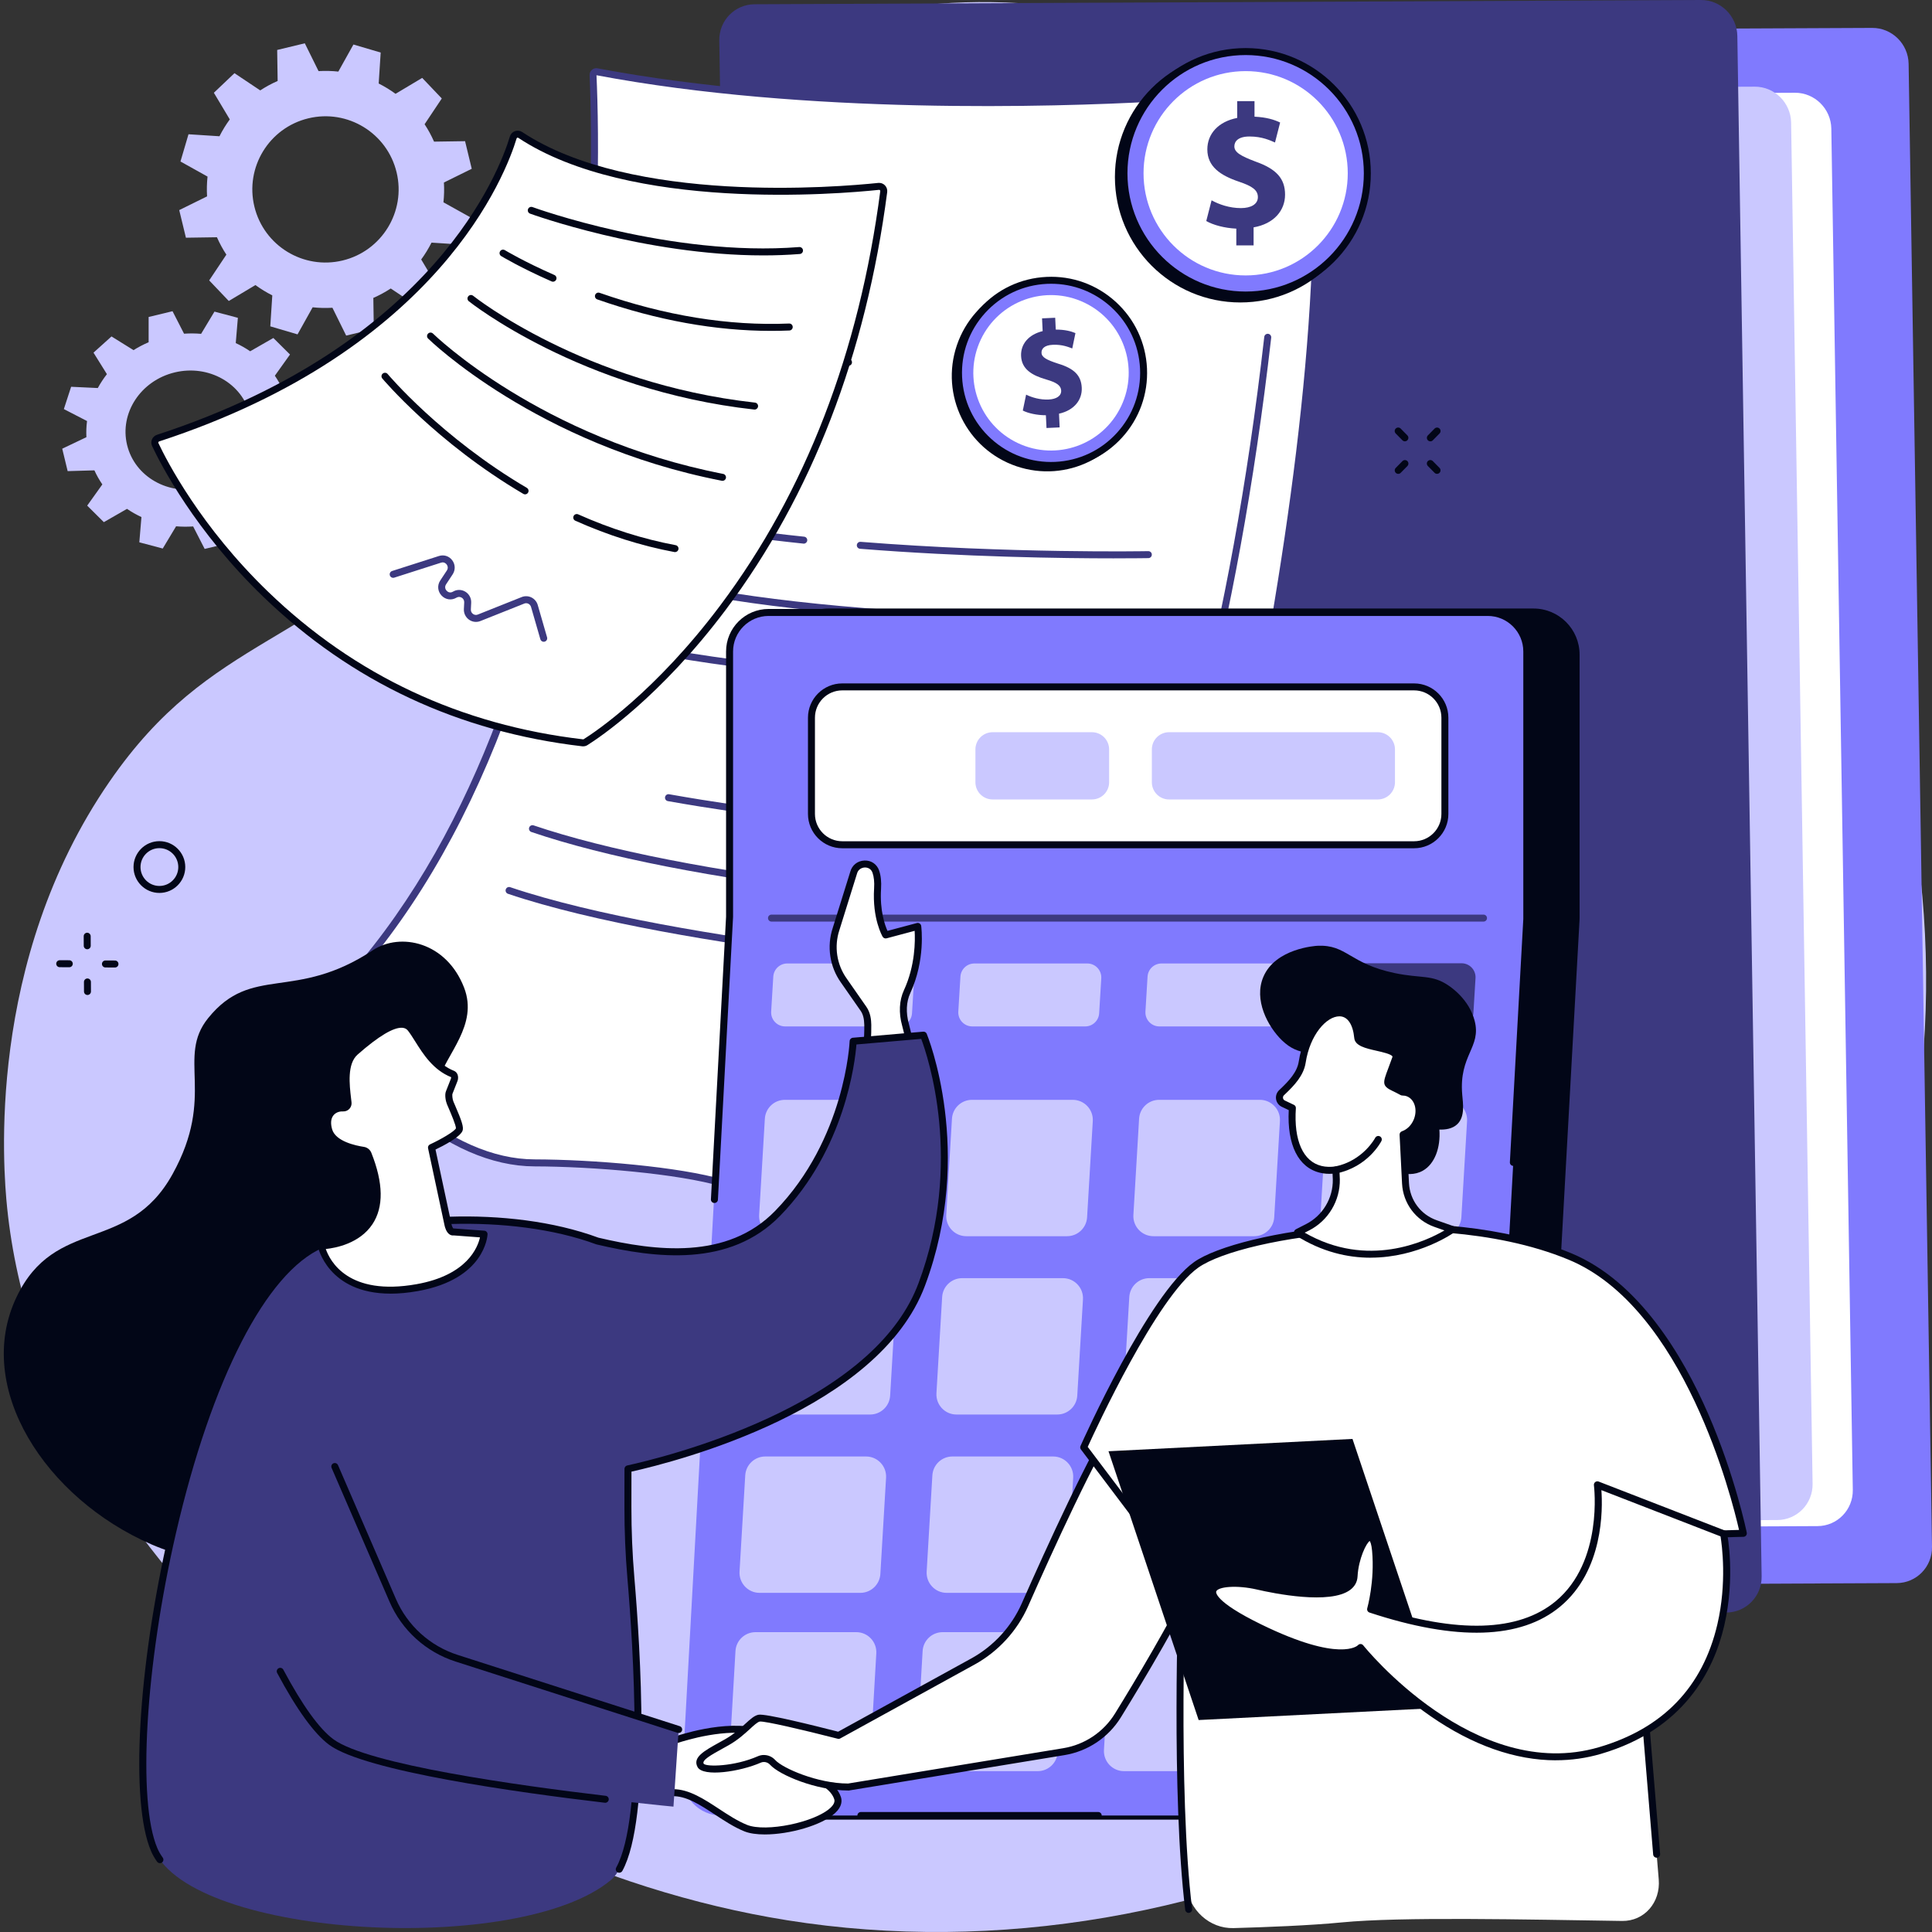 <svg xmlns="http://www.w3.org/2000/svg" width="484" height="484" viewBox="0 0 484 484" fill="none"><rect x="0" y="0" width="484" height="484" fill="#333333" stroke="none"/><g clip-path="url(#clip0_1396_13034)"><path d="M117.596 122.626C167.963 71.723 153.547 39.827 188.011 16.26C241.043 -20.004 340.017 11.198 398.411 61.074C469.928 122.165 506.83 233.704 464.793 334.611C420.027 442.073 302.247 497.857 197.152 481.049C103.302 466.037 11.043 391.771 1.803 302.698C0.801 293.045 -3.624 240.854 27.401 195.859C53.039 158.668 77.675 162.978 117.602 122.632L117.596 122.626Z" fill="#CAC8FF"></path><path d="M86.724 84.07L93.643 82.402L93.527 74.633C95.06 73.963 96.517 73.169 97.887 72.271L104.346 76.581L109.506 71.676L105.518 65.004C106.492 63.669 107.36 62.258 108.101 60.782L115.86 61.284L117.871 54.46L111.091 50.681C111.266 49.054 111.307 47.397 111.208 45.724L118.18 42.283L116.507 35.366L108.736 35.482C108.06 33.949 107.273 32.491 106.369 31.126L110.677 24.67L105.769 19.514L99.094 23.503C97.759 22.529 96.348 21.666 94.868 20.92L95.369 13.163L88.542 11.151L84.759 17.934C83.133 17.759 81.471 17.718 79.804 17.817L76.359 10.848L69.439 12.516L69.555 20.284C68.022 20.955 66.565 21.748 65.195 22.646L58.736 18.336L53.577 23.241L57.564 29.913C56.591 31.248 55.722 32.66 54.982 34.135L47.222 33.634L45.211 40.457L51.991 44.236C51.816 45.864 51.775 47.52 51.874 49.194L44.902 52.635L46.575 59.551L54.346 59.435C55.023 60.969 55.809 62.427 56.713 63.791L52.405 70.248L57.313 75.403L63.988 71.414C65.323 72.388 66.74 73.251 68.215 73.998L67.713 81.754L74.54 83.766L78.323 76.984C79.95 77.159 81.611 77.199 83.278 77.1L86.724 84.07ZM63.726 51.748C61.353 41.915 67.399 32.018 77.239 29.645C87.073 27.271 96.978 33.319 99.35 43.152C101.723 52.985 95.678 62.882 85.838 65.255C76.003 67.629 66.099 61.581 63.726 51.748Z" fill="#CAC8FF"></path><path d="M51.273 137.515L57.26 136.069V129.741C58.583 129.175 59.854 128.51 61.043 127.764L66.564 131.193L71.07 127.134L67.712 121.745C68.569 120.649 69.332 119.482 69.991 118.269L76.678 118.584L78.497 112.997L72.69 109.999C72.865 108.669 72.918 107.322 72.848 105.958L78.905 103.071L77.546 97.454L70.842 97.647C70.283 96.404 69.618 95.227 68.855 94.124L72.65 88.811L68.481 84.67L62.675 88.001C61.538 87.219 60.326 86.537 59.061 85.948L59.591 79.62L53.727 78.063L50.381 83.632C48.976 83.51 47.547 83.498 46.108 83.597L43.222 77.963L37.235 79.41V85.738C35.912 86.303 34.641 86.968 33.452 87.715L27.931 84.285L23.425 88.345L26.783 93.733C25.926 94.83 25.162 95.996 24.503 97.209L17.817 96.894L15.998 102.482L21.804 105.479C21.629 106.809 21.577 108.156 21.647 109.521L15.59 112.408L16.948 118.024L23.652 117.832C24.212 119.074 24.876 120.252 25.64 121.354L21.845 126.667L26.013 130.808L31.819 127.478C32.956 128.259 34.169 128.942 35.434 129.531L34.903 135.859L40.768 137.416L44.114 131.846C45.519 131.969 46.947 131.98 48.387 131.881L51.273 137.515ZM31.837 111.469C29.907 103.485 35.247 95.349 43.764 93.296C52.281 91.243 60.746 96.043 62.669 104.027C64.599 112.011 59.259 120.147 50.742 122.2C42.225 124.253 33.761 119.453 31.837 111.469Z" fill="#CAC8FF"></path><path d="M228.969 388.663L223.111 17.14C223.029 12.148 226.987 8.083 231.948 8.06L469.019 6.993C473.98 6.969 478.061 10.999 478.142 15.992L484.001 387.514C484.082 392.506 480.124 396.571 475.163 396.594L238.093 397.662C233.132 397.685 229.051 393.655 228.969 388.663Z" fill="#807AFE"></path><path d="M209.128 374.386L203.747 33.383C203.666 28.391 207.624 24.326 212.585 24.302L449.656 23.235C454.617 23.212 458.697 27.242 458.779 32.234L464.16 373.237C464.241 378.229 460.283 382.294 455.322 382.317L218.251 383.385C213.29 383.408 209.21 379.378 209.128 374.386Z" fill="white"></path><path d="M199.054 372.864L193.673 31.861C193.592 26.869 197.55 22.803 202.511 22.78L439.581 21.713C444.542 21.69 448.623 25.72 448.705 30.712L454.085 371.715C454.167 376.707 450.209 380.772 445.248 380.795L208.177 381.863C203.216 381.886 199.135 377.856 199.054 372.864Z" fill="#CAC8FF"></path><path d="M186.283 396.034L180.197 10.148C180.115 5.156 184.073 1.091 189.034 1.067L426.111 -2.12984e-05C431.072 -0.023 435.152 4.007 435.234 8.999L441.32 394.885C441.402 399.878 437.443 403.943 432.482 403.966L195.412 405.033C190.451 405.057 186.37 401.027 186.288 396.034H186.283Z" fill="#3C3980"></path><path d="M253.242 293.652L282.856 304.406C283.568 304.663 284.349 304.266 284.564 303.532C289.257 287.301 334.296 128.528 328.438 32.584C328.409 32.112 328.024 31.738 327.557 31.727L322.078 31.546L253.248 293.652H253.242Z" fill="white"></path><path d="M321.493 21.392C315.879 22.85 227.812 32.776 149.532 17.975C149.025 17.875 148.559 18.278 148.582 18.803C149.183 32.502 155.531 177.133 81.834 251.562C81.834 251.562 79.718 258.321 101.438 277.083C111.25 285.563 122.471 291.29 133.897 291.319C147.539 291.354 169.627 293.028 181.088 296.393C213.757 305.981 228.336 308.769 240.724 308.092C242.42 307.999 244.006 307.212 245.12 305.911C255.945 293.209 312.876 217.607 322.624 22.325C322.653 21.707 322.087 21.235 321.498 21.386L321.493 21.392Z" fill="white"></path><path d="M278.939 139.877C266.318 139.877 241.642 139.562 215.455 137.48C214.971 137.439 214.616 137.019 214.651 136.541C214.692 136.057 215.111 135.707 215.589 135.736C252.992 138.711 287.316 138.075 287.66 138.069C288.167 138.081 288.54 138.442 288.552 138.926C288.564 139.411 288.179 139.807 287.695 139.819C287.59 139.819 284.384 139.877 278.933 139.877H278.939Z" fill="#3C3980"></path><path d="M235.227 155.315C235.227 155.315 235.198 155.315 235.18 155.315C199.783 153.443 172.804 149.669 154.983 144.094C154.523 143.948 154.266 143.458 154.412 142.997C154.558 142.537 155.047 142.28 155.508 142.426C172.938 147.879 200.518 151.734 235.274 153.571C235.758 153.594 236.125 154.008 236.102 154.492C236.078 154.959 235.693 155.321 235.227 155.321V155.315Z" fill="#3C3980"></path><path d="M279.6 156.487C274.435 156.487 266.069 156.429 255.949 156.143C255.465 156.131 255.086 155.729 255.098 155.245C255.11 154.761 255.506 154.358 255.996 154.393C273.065 154.871 285.108 154.708 285.231 154.708C285.697 154.726 286.111 155.087 286.117 155.571C286.123 156.055 285.738 156.452 285.254 156.458C285.208 156.458 283.161 156.487 279.594 156.487H279.6Z" fill="#020617"></path><path d="M279.145 173.103H279.14C278.289 173.097 193.69 172.35 150.137 160.744C149.671 160.622 149.391 160.138 149.519 159.677C149.642 159.211 150.126 158.931 150.592 159.059C193.929 170.606 278.306 171.353 279.157 171.359C279.641 171.359 280.032 171.755 280.026 172.239C280.026 172.723 279.629 173.108 279.151 173.108L279.145 173.103Z" fill="#3C3980"></path><path d="M265.913 211.968C265.913 211.968 265.872 211.968 265.855 211.968C265.301 211.933 209.967 208.27 167.318 200.694C166.84 200.613 166.525 200.158 166.612 199.679C166.7 199.201 167.154 198.886 167.627 198.974C210.177 206.538 265.417 210.189 265.971 210.224C266.455 210.253 266.817 210.673 266.787 211.151C266.758 211.612 266.373 211.968 265.913 211.968Z" fill="#3C3980"></path><path d="M212.569 224.023C212.534 224.023 212.499 224.023 212.464 224.017C178.414 219.987 151.72 214.744 133.112 208.428C132.658 208.27 132.413 207.774 132.564 207.32C132.722 206.865 133.217 206.62 133.672 206.771C151.901 212.953 179.213 218.319 212.663 222.279C213.141 222.337 213.484 222.769 213.426 223.253C213.374 223.696 212.995 224.023 212.558 224.023H212.569Z" fill="#3C3980"></path><path d="M262.419 228.42C262.419 228.42 262.39 228.42 262.372 228.42C262.25 228.414 250.182 227.79 233.143 226.204C232.665 226.157 232.309 225.731 232.356 225.253C232.402 224.769 232.828 224.413 233.306 224.466C250.311 226.052 262.337 226.67 262.46 226.676C262.943 226.7 263.311 227.114 263.287 227.592C263.264 228.058 262.879 228.42 262.413 228.42H262.419Z" fill="#020617"></path><path d="M255.267 244.628C255.267 244.628 255.226 244.628 255.202 244.628C254.357 244.563 169.974 238.323 127.255 223.912C126.801 223.76 126.55 223.259 126.707 222.804C126.859 222.349 127.354 222.098 127.815 222.256C170.324 236.597 254.48 242.825 255.325 242.884C255.809 242.919 256.17 243.339 256.135 243.817C256.1 244.278 255.715 244.628 255.267 244.628Z" fill="#3C3980"></path><path d="M208.688 58.811H208.67C194.942 58.56 177.791 57.137 161.398 55.703C160.915 55.662 160.559 55.236 160.606 54.758C160.646 54.279 161.072 53.918 161.55 53.965C177.908 55.393 195.023 56.816 208.7 57.061C209.183 57.073 209.568 57.47 209.556 57.954C209.551 58.432 209.16 58.811 208.682 58.811H208.688Z" fill="#020617"></path><path d="M207.181 74.855H207.163C189.832 74.476 175.305 73.385 160.072 71.321C159.594 71.257 159.256 70.813 159.32 70.335C159.384 69.857 159.822 69.513 160.306 69.583C175.474 71.636 189.937 72.721 207.204 73.1C207.688 73.111 208.067 73.508 208.061 73.992C208.05 74.47 207.659 74.849 207.187 74.849L207.181 74.855Z" fill="#020617"></path><path d="M212.56 91.634H212.548C192.04 91.412 174.901 89.47 158.322 87.592C157.844 87.54 157.5 87.103 157.552 86.624C157.605 86.146 158.042 85.796 158.52 85.854C175.052 87.727 192.151 89.663 212.572 89.884C213.055 89.884 213.44 90.287 213.434 90.771C213.434 91.249 213.038 91.634 212.56 91.634Z" fill="#020617"></path><path d="M201.36 136.185C201.331 136.185 201.302 136.185 201.267 136.185C190.436 135.054 180.444 133.672 171.571 132.068C171.099 131.981 170.779 131.526 170.866 131.053C170.953 130.581 171.408 130.266 171.88 130.348C180.712 131.946 190.663 133.322 201.448 134.448C201.926 134.5 202.276 134.926 202.229 135.41C202.182 135.859 201.803 136.191 201.36 136.191V136.185Z" fill="#3C3980"></path><path d="M235.514 287.167C235.042 287.167 234.657 286.794 234.639 286.321L234.272 274.954C234.255 274.908 234.214 274.896 234.196 274.908L232.069 281.58C231.812 282.384 231.078 282.886 230.232 282.828C229.393 282.769 228.728 282.169 228.588 281.329L226.14 266.883L225.289 266.451L226.058 266.865L216.02 285.481C215.612 286.24 214.778 286.589 213.95 286.356C213.134 286.123 212.598 285.359 212.65 284.507L213.332 273.654C213.332 273.654 213.332 273.613 213.303 273.601L208.68 277.614C208.109 278.115 207.305 278.203 206.64 277.835C205.97 277.468 205.608 276.733 205.731 275.975L208.867 255.743C208.943 255.265 209.392 254.944 209.864 255.014C210.342 255.09 210.668 255.534 210.592 256.012L207.456 276.243L207.509 276.307L212.108 272.283C212.656 271.805 213.426 271.706 214.073 272.021C214.726 272.342 215.122 273.024 215.075 273.753L214.393 284.607C214.405 284.659 214.44 284.671 214.457 284.665L224.508 266.02C224.875 265.331 225.609 264.976 226.373 265.098C227.143 265.226 227.72 265.804 227.854 266.574L230.302 281.02C230.326 281.066 230.361 281.066 230.372 281.061L232.5 274.389C232.768 273.537 233.573 273.03 234.453 273.152C235.333 273.275 235.969 273.986 235.998 274.879L236.365 286.245C236.382 286.729 236.004 287.132 235.52 287.149C235.508 287.149 235.502 287.149 235.491 287.149L235.514 287.167Z" fill="#3C3980"></path><path d="M237.264 309.066C225.296 309.066 210.134 305.835 180.834 297.239C169.851 294.014 148.451 292.235 133.889 292.2C123.192 292.171 111.766 287.178 100.859 277.748C79.33 259.143 80.758 252.052 80.992 251.305C81.032 251.171 81.108 251.049 81.207 250.949C151.074 180.387 148.859 45.234 147.705 18.855C147.682 18.325 147.892 17.835 148.282 17.496C148.673 17.158 149.186 17.024 149.693 17.117C202.083 27.026 264.29 25.043 288.605 23.731C289.083 23.713 289.497 24.075 289.526 24.559C289.55 25.043 289.183 25.451 288.699 25.48C264.331 26.793 201.996 28.781 149.431 18.849C150.066 32.829 150.748 69.974 143.922 112.595C139.584 139.69 132.956 164.413 124.235 186.073C113.509 212.708 99.518 234.882 82.647 251.982C82.595 253.072 83.102 260.094 102.001 276.424C112.588 285.575 123.617 290.421 133.895 290.444C148.579 290.479 170.19 292.287 181.33 295.553C213.34 304.949 228.31 307.894 240.675 307.217C242.126 307.142 243.502 306.453 244.452 305.34C253.517 294.702 299.612 234.06 316.721 84.396C316.774 83.918 317.211 83.574 317.689 83.626C318.167 83.679 318.511 84.116 318.459 84.595C301.29 234.765 254.905 295.769 245.781 306.477C244.522 307.952 242.698 308.856 240.768 308.961C239.625 309.025 238.46 309.055 237.264 309.055V309.066Z" fill="#3C3980"></path><path d="M351.954 110.559C351.727 110.559 351.505 110.472 351.33 110.297L349.651 108.594C349.313 108.25 349.313 107.695 349.657 107.357C350.001 107.019 350.555 107.019 350.893 107.363L352.572 109.066C352.91 109.41 352.91 109.964 352.566 110.302C352.397 110.472 352.176 110.553 351.954 110.553V110.559Z" fill="#020617"></path><path d="M360.005 118.706C359.777 118.706 359.556 118.619 359.381 118.444L357.702 116.741C357.364 116.397 357.364 115.843 357.708 115.505C358.052 115.166 358.606 115.166 358.944 115.511L360.623 117.213C360.961 117.558 360.961 118.112 360.617 118.45C360.448 118.619 360.226 118.701 360.005 118.701V118.706Z" fill="#020617"></path><path d="M350.277 118.706C350.056 118.706 349.834 118.625 349.665 118.456C349.321 118.117 349.321 117.563 349.659 117.219L351.338 115.516C351.676 115.172 352.23 115.172 352.574 115.51C352.918 115.849 352.918 116.403 352.58 116.747L350.901 118.45C350.732 118.625 350.504 118.712 350.277 118.712V118.706Z" fill="#020617"></path><path d="M358.328 110.559C358.106 110.559 357.885 110.477 357.716 110.308C357.372 109.97 357.372 109.416 357.71 109.072L359.389 107.369C359.727 107.025 360.281 107.025 360.625 107.363C360.969 107.701 360.969 108.255 360.631 108.599L358.952 110.302C358.783 110.477 358.555 110.565 358.328 110.565V110.559Z" fill="#020617"></path><path d="M17.349 242.312L14.959 242.3C14.475 242.3 14.084 241.904 14.09 241.42C14.09 240.936 14.48 240.562 14.97 240.551L17.36 240.562C17.844 240.562 18.235 240.959 18.229 241.443C18.229 241.927 17.832 242.312 17.355 242.312H17.349Z" fill="#020617"></path><path d="M28.802 242.376L26.412 242.365C25.928 242.365 25.537 241.968 25.543 241.484C25.543 241 25.939 240.615 26.418 240.615L28.808 240.627C29.291 240.627 29.682 241.023 29.676 241.507C29.676 241.991 29.28 242.376 28.802 242.376Z" fill="#020617"></path><path d="M21.918 249.264C21.439 249.264 21.043 248.873 21.043 248.395L21.031 246.004C21.031 245.52 21.416 245.129 21.9 245.123C22.378 245.123 22.775 245.514 22.775 245.992L22.787 248.383C22.787 248.867 22.402 249.258 21.918 249.264Z" fill="#020617"></path><path d="M21.855 237.804C21.377 237.804 20.98 237.413 20.98 236.935L20.969 234.544C20.969 234.06 21.354 233.669 21.838 233.663C22.293 233.663 22.712 234.048 22.718 234.532L22.73 236.923C22.73 237.407 22.345 237.798 21.861 237.804H21.855Z" fill="#020617"></path><path d="M39.932 223.696C36.358 223.696 33.449 220.786 33.449 217.211C33.449 213.636 36.358 210.725 39.932 210.725C43.505 210.725 46.414 213.636 46.414 217.211C46.414 220.786 43.505 223.696 39.932 223.696ZM39.932 212.475C37.32 212.475 35.198 214.598 35.198 217.211C35.198 219.823 37.32 221.946 39.932 221.946C42.543 221.946 44.665 219.823 44.665 217.211C44.665 214.598 42.543 212.475 39.932 212.475Z" fill="#020617"></path><path d="M384.167 152.445H207.543C201.165 152.445 195.995 157.618 195.995 163.999V229.557C195.995 229.773 195.989 229.983 195.977 230.199L184.155 443.659C183.788 450.279 189.057 455.848 195.686 455.848H372.275C378.402 455.848 383.462 451.06 383.806 444.937L395.698 230.555C395.709 230.339 395.715 230.129 395.715 229.913V163.999C395.715 157.618 390.545 152.445 384.167 152.445Z" fill="#020617"></path><path d="M372.7 153.437H192.537C187.139 153.437 182.761 157.817 182.761 163.217V229.703L170.933 444.505C170.624 450.11 175.084 454.822 180.692 454.822H360.825C366.013 454.822 370.298 450.763 370.584 445.584L382.47 230.28V163.217C382.47 157.817 378.092 153.437 372.694 153.437H372.7Z" fill="#807AFE"></path><path d="M178.973 301.374C178.973 301.374 178.944 301.374 178.926 301.374C178.443 301.35 178.075 300.936 178.099 300.452L181.894 229.651V163.211C181.894 157.338 186.668 152.556 192.544 152.556H372.707C378.577 152.556 383.357 157.338 383.357 163.211V230.275L379.994 291.255C379.965 291.739 379.551 292.106 379.073 292.077C378.589 292.048 378.222 291.64 378.251 291.156L381.614 230.222V163.211C381.614 158.301 377.621 154.306 372.713 154.306H192.55C187.642 154.306 183.648 158.301 183.648 163.211V229.697L179.853 300.546C179.83 301.012 179.439 301.374 178.979 301.374H178.973Z" fill="#020617"></path><path d="M275.125 455.691H215.663C215.18 455.691 214.789 455.3 214.789 454.816C214.789 454.332 215.18 453.941 215.663 453.941H275.125C275.609 453.941 275.999 454.332 275.999 454.816C275.999 455.3 275.609 455.691 275.125 455.691Z" fill="#020617"></path><path d="M371.646 230.875H193.273C192.789 230.875 192.398 230.485 192.398 230C192.398 229.516 192.789 229.126 193.273 229.126H371.646C372.13 229.126 372.52 229.516 372.52 230C372.52 230.485 372.13 230.875 371.646 230.875Z" fill="#3C3980"></path><path d="M354.251 172.082H210.996C206.733 172.082 203.277 175.539 203.277 179.804V203.914C203.277 208.178 206.733 211.635 210.996 211.635H354.251C358.514 211.635 361.97 208.178 361.97 203.914V179.804C361.97 175.539 358.514 172.082 354.251 172.082Z" fill="white"></path><path d="M354.253 212.504H211.003C206.263 212.504 202.41 208.649 202.41 203.908V179.804C202.41 175.062 206.263 171.207 211.003 171.207H354.253C358.992 171.207 362.845 175.062 362.845 179.804V203.908C362.845 208.649 358.992 212.504 354.253 212.504ZM211.003 172.951C207.225 172.951 204.159 176.024 204.159 179.798V203.902C204.159 207.681 207.231 210.749 211.003 210.749H354.253C358.03 210.749 361.097 207.675 361.097 203.902V179.798C361.097 176.019 358.024 172.951 354.253 172.951H211.003Z" fill="#020617"></path><path d="M345.152 183.431H292.872C290.49 183.431 288.559 185.363 288.559 187.747V195.964C288.559 198.348 290.49 200.28 292.872 200.28H345.152C347.534 200.28 349.466 198.348 349.466 195.964V187.747C349.466 185.363 347.534 183.431 345.152 183.431Z" fill="#CAC8FF"></path><path d="M273.542 183.431H248.673C246.291 183.431 244.359 185.363 244.359 187.747V195.964C244.359 198.348 246.291 200.28 248.673 200.28H273.542C275.925 200.28 277.856 198.348 277.856 195.964V187.747C277.856 185.363 275.925 183.431 273.542 183.431Z" fill="#CAC8FF"></path><path d="M267.426 394.302L268.854 370.204C269.023 367.311 266.726 364.874 263.835 364.874H238.593C235.929 364.874 233.731 366.95 233.574 369.609L232.145 393.707C231.976 396.6 234.273 399.038 237.165 399.038H262.407C265.071 399.038 267.269 396.962 267.426 394.302Z" fill="#CAC8FF"></path><path d="M314.305 394.302L315.733 370.204C315.902 367.311 313.605 364.874 310.714 364.874H285.472C282.808 364.874 280.61 366.95 280.453 369.609L279.024 393.707C278.855 396.6 281.152 399.038 284.044 399.038H309.286C311.95 399.038 314.147 396.962 314.305 394.302Z" fill="#CAC8FF"></path><path d="M264.973 438.965L266.413 414.207C266.582 411.32 264.285 408.883 261.393 408.883H236.152C233.487 408.883 231.284 410.959 231.132 413.624L229.692 438.381C229.523 441.268 231.82 443.706 234.712 443.706H259.954C262.618 443.706 264.821 441.63 264.973 438.965Z" fill="#CAC8FF"></path><path d="M311.844 438.965L313.284 414.207C313.453 411.32 311.156 408.883 308.265 408.883H283.023C280.359 408.883 278.155 410.959 278.003 413.624L276.563 438.381C276.394 441.268 278.691 443.706 281.583 443.706H306.825C309.489 443.706 311.692 441.63 311.844 438.965Z" fill="#CAC8FF"></path><path d="M222.996 349.628L224.425 325.53C224.594 322.637 222.297 320.2 219.405 320.2H194.163C191.499 320.2 189.301 322.276 189.144 324.935L187.716 349.034C187.547 351.926 189.844 354.364 192.735 354.364H217.977C220.641 354.364 222.839 352.288 222.996 349.628Z" fill="#CAC8FF"></path><path d="M269.875 349.628L271.303 325.53C271.472 322.637 269.176 320.2 266.284 320.2H241.042C238.378 320.2 236.18 322.276 236.023 324.935L234.595 349.034C234.426 351.926 236.723 354.364 239.614 354.364H264.856C267.52 354.364 269.718 352.288 269.875 349.628Z" fill="#CAC8FF"></path><path d="M316.758 349.628L318.186 325.53C318.355 322.637 316.058 320.2 313.167 320.2H287.925C285.261 320.2 283.063 322.276 282.906 324.935L281.478 349.034C281.308 351.926 283.605 354.364 286.497 354.364H311.739C314.403 354.364 316.601 352.288 316.758 349.628Z" fill="#CAC8FF"></path><path d="M363.633 349.628L365.061 325.53C365.23 322.637 362.933 320.2 360.042 320.2H334.8C332.136 320.2 329.938 322.276 329.781 324.935L328.353 349.034C328.183 351.926 330.48 354.364 333.372 354.364H358.614C361.278 354.364 363.476 352.288 363.633 349.628Z" fill="#CAC8FF"></path><path d="M225.461 304.955L226.889 280.856C227.058 277.964 224.762 275.526 221.87 275.526H196.628C193.964 275.526 191.766 277.602 191.609 280.262L190.181 304.36C190.012 307.252 192.308 309.69 195.2 309.69H220.442C223.106 309.69 225.304 307.614 225.461 304.955Z" fill="#CAC8FF"></path><path d="M272.336 304.955L273.764 280.856C273.933 277.964 271.637 275.526 268.745 275.526H243.503C240.839 275.526 238.641 277.602 238.484 280.261L237.056 304.36C236.887 307.252 239.183 309.69 242.075 309.69H267.317C269.981 309.69 272.179 307.614 272.336 304.955Z" fill="#CAC8FF"></path><path d="M319.215 304.955L320.643 280.856C320.812 277.964 318.515 275.526 315.624 275.526H290.382C287.718 275.526 285.52 277.602 285.363 280.262L283.935 304.36C283.765 307.252 286.062 309.69 288.954 309.69H314.196C316.86 309.69 319.058 307.614 319.215 304.955Z" fill="#CAC8FF"></path><path d="M366.098 304.955L367.526 280.856C367.695 277.964 365.398 275.526 362.507 275.526H337.265C334.601 275.526 332.403 277.602 332.246 280.262L330.817 304.36C330.648 307.252 332.945 309.69 335.837 309.69H361.079C363.743 309.69 365.94 307.614 366.098 304.955Z" fill="#CAC8FF"></path><path d="M220.547 394.302L221.975 370.204C222.144 367.311 219.848 364.874 216.956 364.874H191.714C189.05 364.874 186.852 366.95 186.695 369.609L185.267 393.707C185.098 396.6 187.394 399.038 190.286 399.038H215.528C218.192 399.038 220.39 396.962 220.547 394.302Z" fill="#CAC8FF"></path><path d="M218.09 438.965L219.53 414.207C219.699 411.32 217.402 408.883 214.511 408.883H189.269C186.605 408.883 184.401 410.959 184.249 413.624L182.81 438.381C182.64 441.268 184.937 443.706 187.829 443.706H213.071C215.735 443.706 217.938 441.63 218.09 438.965Z" fill="#CAC8FF"></path><path d="M358.722 438.883L362.628 369.883C362.791 366.996 360.494 364.564 357.609 364.564H332.367C329.697 364.564 327.493 366.647 327.348 369.312L323.442 438.311C323.279 441.198 325.575 443.63 328.461 443.63H353.703C356.373 443.63 358.577 441.548 358.722 438.883Z" fill="#3C3980"></path><path d="M193.721 244.662L193.19 253.416C193.068 255.434 194.671 257.137 196.688 257.137H224.979C226.833 257.137 228.366 255.697 228.476 253.842L229.007 245.088C229.129 243.07 227.526 241.367 225.509 241.367H197.218C195.365 241.367 193.831 242.808 193.721 244.662Z" fill="#CAC8FF"></path><path d="M240.603 244.662L240.073 253.416C239.951 255.434 241.554 257.137 243.571 257.137H271.862C273.715 257.137 275.249 255.697 275.359 253.842L275.89 245.088C276.012 243.07 274.409 241.367 272.392 241.367H244.101C242.247 241.367 240.714 242.808 240.603 244.662Z" fill="#CAC8FF"></path><path d="M287.482 244.662L286.952 253.416C286.829 255.434 288.433 257.137 290.45 257.137H318.74C320.594 257.137 322.127 255.697 322.238 253.842L322.769 245.088C322.891 243.07 321.288 241.367 319.271 241.367H290.98C289.126 241.367 287.593 242.808 287.482 244.662Z" fill="#CAC8FF"></path><path d="M334.357 244.61L333.827 253.346C333.704 255.364 335.308 257.067 337.325 257.067H365.615C367.469 257.067 369.002 255.627 369.113 253.772L369.644 245.036C369.766 243.018 368.163 241.315 366.146 241.315H337.855C336.001 241.315 334.468 242.755 334.357 244.61Z" fill="#3C3980"></path><path d="M93.392 238.055C100.3 233.494 111.825 235.949 116.261 247.415C119.887 256.781 111.778 264.007 109.72 270.913C103.075 293.25 124.568 340.933 109.971 365.276C98.324 384.697 65.917 399.02 37.976 386.913C11.405 375.395 -6.661 347.681 4.118 324.988C13.807 304.587 32.117 314.239 43.234 294.13C54.194 274.307 44.132 264.976 52.148 255.055C63.113 241.484 73.81 250.996 93.392 238.06V238.055Z" fill="#020617"></path><path d="M213.841 218.657L209.446 232.747C208 237.116 208.723 241.91 211.399 245.654L216.331 252.728C217.147 253.9 217.374 255.318 217.397 256.746C217.456 259.942 216.978 264.824 216.978 264.824L228.724 265.016C228.724 265.016 227.436 258.823 226.841 256.694C226.083 253.97 226.06 250.996 227.249 248.43C231.021 240.271 229.919 232.077 229.919 232.077L221.875 234.223C221.875 234.223 219.385 229.989 219.857 222.588C219.974 220.78 219.782 219.398 219.414 218.348C218.476 215.642 214.558 215.875 213.847 218.651L213.841 218.657Z" fill="white"></path><path d="M228.72 265.891H228.708L216.961 265.699C216.716 265.699 216.483 265.588 216.32 265.407C216.157 265.226 216.081 264.981 216.104 264.736C216.104 264.69 216.582 259.872 216.518 256.764C216.489 255.201 216.198 254.081 215.609 253.23L210.677 246.155C207.856 242.207 207.08 237.092 208.613 232.473L212.997 218.418C213.429 216.762 214.822 215.648 216.542 215.578C218.232 215.496 219.678 216.482 220.232 218.068C220.669 219.328 220.832 220.867 220.721 222.652C220.372 228.163 221.718 231.843 222.33 233.202L229.687 231.237C229.932 231.173 230.189 231.214 230.398 231.354C230.608 231.493 230.748 231.715 230.777 231.966C230.824 232.31 231.873 240.504 228.037 248.803C227.035 250.973 226.907 253.69 227.682 256.461C228.277 258.595 229.524 264.585 229.577 264.841C229.629 265.104 229.565 265.372 229.396 265.576C229.227 265.775 228.982 265.891 228.72 265.891ZM217.935 263.967L227.641 264.124C227.245 262.258 226.429 258.473 225.997 256.927C225.111 253.755 225.274 250.611 226.452 248.062C229.314 241.869 229.279 235.576 229.133 233.191L222.097 235.069C221.718 235.168 221.316 235.004 221.118 234.666C221.013 234.485 218.495 230.111 218.978 222.535C219.077 220.984 218.943 219.678 218.582 218.64C218.226 217.619 217.346 217.292 216.617 217.322C215.9 217.351 214.968 217.776 214.688 218.873C214.688 218.89 214.682 218.902 214.676 218.919L210.281 233.01C208.922 237.11 209.61 241.641 212.111 245.146L217.049 252.232C218.098 253.737 218.25 255.522 218.273 256.735C218.32 259.126 218.075 262.38 217.935 263.972V263.967Z" fill="#020617"></path><path d="M135.613 307.678C145.867 308.815 176.787 322.486 194.807 303.969C212.826 285.458 213.718 260.852 213.718 260.852L231.352 259.33C231.352 259.33 243.483 288.187 230.892 321.827C218.037 356.16 156.116 368.233 156.116 368.233L135.619 307.678H135.613Z" fill="#3C3980"></path><path d="M157.362 314.426C136.504 302.645 99.096 303.753 80.47 311.813C47.434 326.119 28.162 439.087 38.632 463.401C48.198 485.604 130.196 490.083 153.025 470.994C162.749 462.864 159.682 414.54 158.033 395.224C157.531 389.351 157.286 383.472 157.292 377.576L157.356 314.42L157.362 314.426Z" fill="#3C3980"></path><path d="M155.136 469.157C154.997 469.157 154.851 469.122 154.717 469.052C154.291 468.819 154.14 468.288 154.373 467.863C161.392 455.044 158.669 412.848 157.171 395.3C156.67 389.456 156.425 383.495 156.431 377.576L156.442 367.976C156.442 367.568 156.728 367.212 157.13 367.125C161.462 366.18 176.822 362.535 192.556 355.221C212.563 345.919 225.19 334.582 230.081 321.518C241.431 291.197 232.378 264.515 230.781 260.257L214.551 261.657C214.207 266.019 211.695 287.878 195.442 304.575C182.809 317.552 164.242 315.231 149.47 311.755C149.435 311.749 149.4 311.737 149.365 311.726C127.907 303.794 96.602 305.783 80.821 312.612C66.749 318.707 53.014 345.412 44.089 384.044C36.388 417.368 34.389 451.334 39.437 463.045C39.775 463.833 40.224 464.614 40.772 465.372C41.052 465.763 40.965 466.311 40.574 466.591C40.183 466.871 39.635 466.784 39.356 466.393C38.738 465.536 38.225 464.637 37.84 463.733C32.582 451.521 34.494 417.841 42.393 383.647C46.736 364.839 59.112 320.1 80.133 311.002C96.141 304.068 127.364 301.741 149.925 310.063C164.236 313.423 182.186 315.686 194.189 303.351C211.753 285.306 212.843 261.056 212.849 260.811C212.867 260.368 213.211 260.012 213.648 259.972L231.282 258.449C231.661 258.414 232.017 258.63 232.162 258.98C232.285 259.272 244.288 288.549 231.714 322.118C220.107 353.122 169.938 366.04 158.191 368.67L158.179 377.57C158.174 383.437 158.419 389.345 158.914 395.142C160.424 412.848 163.158 455.458 155.912 468.691C155.754 468.982 155.451 469.146 155.142 469.146L155.136 469.157Z" fill="#020617"></path><path d="M85.978 277.555C86.695 277.585 87.272 276.984 87.19 276.261C86.823 272.837 85.727 266.422 89.003 263.541C93.201 259.849 100.184 254.233 102.889 257.668C105.262 260.677 107.658 266.789 113.394 269.064C113.942 269.28 114 270.073 113.756 270.615L112.555 273.66C112.281 274.26 112.52 275.66 112.776 276.278C113.569 278.179 115.411 282.139 115.056 282.968C114.362 284.589 108.101 287.482 108.101 287.482L112.24 306.838C112.397 307.573 112.887 308.792 113.61 308.611L121.252 309.177C121.252 309.177 120.774 319.669 104.522 322.567C83.273 326.353 80.481 312.099 80.481 312.099C80.481 312.099 101.251 311.772 92.204 289.115C92.005 288.619 91.551 288.263 91.026 288.181C89.003 287.872 83.419 286.776 82.358 283.177C81.233 279.357 83.512 277.456 85.972 277.561L85.978 277.555Z" fill="white"></path><path d="M97.834 324.078C82.141 324.078 79.652 312.396 79.623 312.268C79.57 312.017 79.64 311.749 79.803 311.551C79.967 311.347 80.211 311.23 80.468 311.224C80.544 311.224 88.314 311.02 91.847 305.707C94.354 301.934 94.202 296.457 91.398 289.435C91.317 289.225 91.124 289.074 90.903 289.045C87.883 288.584 82.654 287.248 81.529 283.422C80.771 280.851 81.442 279.253 82.135 278.36C83.021 277.229 84.438 276.616 86.018 276.686C86.14 276.704 86.216 276.634 86.251 276.593C86.292 276.546 86.338 276.471 86.327 276.36C86.297 276.068 86.257 275.747 86.216 275.415C85.767 271.595 85.091 265.821 88.425 262.888C92.086 259.663 97.374 255.399 100.994 255.749C102.061 255.848 102.929 256.309 103.576 257.131C104.2 257.925 104.818 258.904 105.471 259.948C107.348 262.934 109.686 266.655 113.714 268.253C114.122 268.416 114.443 268.743 114.617 269.169C114.833 269.711 114.81 270.405 114.548 270.977L113.364 273.98C113.236 274.289 113.341 275.363 113.58 275.94C113.702 276.232 113.848 276.57 114.011 276.943C115.632 280.699 116.244 282.414 115.859 283.318C115.177 284.91 111.085 287.033 109.103 287.983L113.102 306.663C113.207 307.165 113.417 307.591 113.556 307.748C113.597 307.748 113.638 307.748 113.685 307.748L121.327 308.314C121.799 308.349 122.155 308.751 122.138 309.224C122.114 309.679 121.438 320.45 104.684 323.437C102.166 323.886 99.892 324.084 97.846 324.084L97.834 324.078ZM81.616 312.898C82.671 315.931 87.265 324.755 104.363 321.71C117.072 319.447 119.707 312.42 120.243 309.982L113.65 309.492C113.312 309.539 112.974 309.463 112.665 309.27C111.802 308.734 111.458 307.416 111.376 307.019L107.237 287.662C107.15 287.26 107.354 286.858 107.727 286.688C110.548 285.382 113.778 283.487 114.221 282.67C114.244 281.918 112.956 278.92 112.402 277.631C112.239 277.252 112.093 276.908 111.965 276.611C111.679 275.922 111.318 274.243 111.755 273.292L112.939 270.289C113.02 270.102 113.026 269.927 113.009 269.845C108.491 268.026 106.001 264.06 103.996 260.87C103.366 259.867 102.772 258.922 102.206 258.204C101.857 257.761 101.425 257.534 100.836 257.481C98.662 257.283 94.867 259.54 89.579 264.194C86.933 266.521 87.545 271.747 87.953 275.205C87.994 275.543 88.029 275.87 88.064 276.167C88.128 276.762 87.93 277.351 87.528 277.789C87.119 278.22 86.542 278.459 85.948 278.43C84.933 278.384 84.047 278.751 83.517 279.433C82.881 280.244 82.776 281.451 83.208 282.927C84.094 285.93 89.072 286.998 91.165 287.313C91.999 287.441 92.71 288.001 93.025 288.788C96.056 296.381 96.149 302.406 93.299 306.687C90.081 311.522 84.111 312.635 81.622 312.898H81.616Z" fill="#020617"></path><path d="M169.151 435.932C169.151 435.932 181.591 431.511 190.219 433.943C190.219 433.943 191.508 439.332 195.233 441.735C198.958 444.138 208.075 445.252 209.812 450.431C211.555 455.615 193.315 460.602 186.803 457.971C180.291 455.341 174.415 448.792 168.236 449.107C162.057 449.416 169.145 435.926 169.145 435.926L169.151 435.932Z" fill="white"></path><path d="M191.595 459.563C189.59 459.563 187.806 459.319 186.483 458.788C183.924 457.756 181.487 456.152 179.126 454.6C175.377 452.133 171.833 449.806 168.289 449.987C166.645 450.081 165.823 449.328 165.415 448.692C163.351 445.461 167.519 437.157 168.376 435.524C168.481 435.331 168.65 435.179 168.86 435.104C169.379 434.917 181.668 430.619 190.459 433.097C190.762 433.185 190.995 433.43 191.071 433.733C191.082 433.786 192.33 438.819 195.711 440.994C196.836 441.723 198.585 442.353 200.433 443.024C204.607 444.534 209.34 446.249 210.652 450.15C210.967 451.084 210.979 452.536 209.265 454.151C205.936 457.289 197.74 459.563 191.601 459.563H191.595ZM168.662 448.22C172.608 448.22 176.403 450.716 180.082 453.131C182.373 454.635 184.74 456.193 187.136 457.161C191.846 459.068 204.17 456.542 208.058 452.874C208.892 452.087 209.206 451.358 208.985 450.705C207.941 447.602 203.633 446.045 199.832 444.668C197.891 443.963 196.055 443.298 194.761 442.464C191.444 440.323 189.946 436.118 189.508 434.655C182.029 432.8 171.705 435.996 169.764 436.643C167.986 440.119 165.741 445.951 166.884 447.748C167.03 447.975 167.333 448.273 168.195 448.238C168.353 448.232 168.504 448.226 168.662 448.226V448.22Z" fill="#020617"></path><path d="M83.865 367.381L98.363 400.881C101.359 407.809 107.201 413.105 114.388 415.409L170.02 433.261L168.714 452.594C168.714 452.594 95.635 445.73 82.996 436.41C71.168 427.685 56.297 387.415 56.297 387.415L83.865 367.381Z" fill="#3C3980"></path><path d="M170.02 434.141C169.933 434.141 169.84 434.13 169.752 434.101L114.127 416.248C106.7 413.863 100.666 408.393 97.571 401.237L83.072 367.737C82.88 367.294 83.084 366.781 83.527 366.588C83.97 366.396 84.483 366.6 84.676 367.043L99.174 400.543C102.071 407.238 107.714 412.358 114.663 414.586L170.288 432.438C170.749 432.584 171 433.08 170.854 433.541C170.737 433.914 170.393 434.147 170.02 434.147V434.141Z" fill="#020617"></path><path d="M151.633 451.626C151.598 451.626 151.563 451.626 151.528 451.62C129.569 449.031 91.402 443.7 82.477 437.116C78.723 434.346 74.339 428.292 69.431 419.106C69.203 418.681 69.367 418.15 69.792 417.922C70.218 417.695 70.748 417.858 70.976 418.284C75.756 427.236 79.977 433.097 83.515 435.71C92.114 442.056 129.947 447.316 151.732 449.882C152.211 449.941 152.554 450.372 152.496 450.856C152.444 451.299 152.065 451.626 151.628 451.626H151.633Z" fill="#020617"></path><path d="M310.553 361.899C308.413 352.929 283.189 349.967 280.39 354.183C273.891 363.97 262.739 388.511 256.775 402.012C254.111 408.054 249.529 413.041 243.746 416.225L210.092 434.736C208.302 434.276 191.828 430.071 190.184 430.415C188.447 430.782 186.389 434.031 182.075 436.463C177.761 438.9 174.508 440.358 175.528 442.248C176.432 443.928 184.529 443.274 190.225 440.767C191.373 440.259 192.726 440.568 193.571 441.496C195.605 443.729 204.536 447.707 212.558 447.666L266.516 438.807C272.136 437.886 277.079 434.579 280.076 429.732C290.377 413.053 313.432 373.896 310.564 361.888L310.553 361.899Z" fill="white"></path><path d="M212.435 448.552C204.512 448.552 195.29 444.709 192.911 442.096C192.311 441.437 191.367 441.227 190.568 441.583C185.455 443.834 176.14 445.252 174.752 442.68C173.447 440.259 176.39 438.632 180.11 436.568C180.599 436.299 181.112 436.013 181.637 435.716C183.823 434.48 185.415 433.022 186.697 431.849C187.951 430.7 188.942 429.796 189.997 429.575C191.681 429.213 204.256 432.357 209.969 433.821L243.32 415.473C248.904 412.399 253.399 407.5 255.97 401.674C262.021 387.974 273.138 363.526 279.655 353.711C281.433 351.034 288.971 351.017 295.22 352.125C298.625 352.731 309.847 355.21 311.397 361.707C314.242 373.616 293.448 409.74 280.804 430.216C277.679 435.273 272.52 438.731 266.644 439.694L212.685 448.552C212.604 448.564 212.516 448.564 212.435 448.564V448.552ZM191.378 439.659C192.428 439.659 193.459 440.096 194.206 440.918C196.094 442.995 204.862 446.803 212.435 446.803H212.47L266.358 437.956C271.733 437.075 276.455 433.914 279.317 429.283C289.385 412.988 312.493 373.814 309.701 362.103C308.663 357.764 301.388 354.988 294.917 353.839C287.828 352.58 282.057 353.25 281.113 354.667C274.671 364.372 263.595 388.721 257.567 402.368C254.839 408.544 250.082 413.735 244.159 416.995L210.505 435.506C210.313 435.611 210.08 435.64 209.864 435.588C201.05 433.325 191.518 431.115 190.341 431.278C189.764 431.4 188.889 432.199 187.875 433.132C186.528 434.363 184.855 435.903 182.494 437.232C181.964 437.53 181.445 437.816 180.949 438.09C178.186 439.618 175.796 440.942 176.28 441.84C176.956 442.68 184.004 442.545 189.851 439.973C190.341 439.758 190.854 439.653 191.367 439.653L191.378 439.659Z" fill="#020617"></path><path d="M436.739 384.119C436.739 384.119 425.464 328.09 393.303 314.77C361.141 301.449 311.001 308.839 299.657 316.87C288.312 324.906 271.488 362.582 271.488 362.582L296.217 395.346C296.217 395.346 293.442 442.056 297.138 472.272C297.902 478.535 303.044 483.183 309.019 483.02C317.058 482.799 328.245 482.367 336.126 481.597C350.91 480.151 381.912 480.868 406.384 481.23C411.899 481.311 416.021 476.634 415.543 470.831L408.419 384.854L436.739 384.125V384.119Z" fill="white"></path><path d="M297.784 479.218C297.346 479.218 296.973 478.891 296.915 478.448C293.4 449.719 295.16 400.053 295.329 395.626L270.787 363.112C270.595 362.856 270.554 362.517 270.688 362.226C271.382 360.68 287.745 324.235 299.154 316.158C310.136 308.378 360.323 300.166 393.639 313.965C410.521 320.958 421.58 339.65 427.882 354.096C434.679 369.673 437.565 383.81 437.594 383.956C437.646 384.207 437.582 384.469 437.419 384.674C437.256 384.878 437.017 384.994 436.76 385L409.367 385.706L415.89 464.445C415.931 464.929 415.57 465.349 415.092 465.39C414.608 465.419 414.188 465.069 414.147 464.591L407.548 384.924C407.531 384.685 407.607 384.446 407.77 384.265C407.933 384.084 408.16 383.979 408.399 383.974L435.659 383.274C433.927 375.64 421.959 327.583 392.969 315.575C373.993 307.713 350.844 307.882 338.73 308.681C321.848 309.795 305.986 313.458 300.162 317.581C289.82 324.906 274.477 358.114 272.495 362.465L296.909 394.815C297.032 394.979 297.096 395.177 297.084 395.375C297.061 395.9 295.003 448.43 298.646 478.226C298.705 478.704 298.367 479.142 297.883 479.2C297.848 479.2 297.813 479.206 297.778 479.206L297.784 479.218Z" fill="#020617"></path><path d="M300.283 430.899L361.406 427.814L338.822 360.476L277.699 363.561L300.283 430.899Z" fill="#020617"></path><path d="M431.807 384.254L400.176 371.983C400.176 371.983 407.177 424.198 343.367 403.144C343.367 403.144 345.337 396.291 344.614 388.435C343.891 380.579 339.566 388.435 339.233 394.862C338.895 401.295 324.071 399.435 315.117 397.364C306.162 395.288 294.655 397.522 315.641 407.763C336.628 418.004 340.848 412.749 340.848 412.749C340.848 412.749 368.766 447.94 400.823 438.55C440.254 426.997 431.807 384.259 431.807 384.259V384.254Z" fill="white"></path><path d="M389.803 440.988C379.619 440.988 368.921 437.244 358.317 429.884C349.095 423.486 342.595 416.173 340.718 413.956C338.666 415.199 332.3 416.855 315.255 408.544C303.1 402.613 302.464 399.749 303.042 398.116C304.103 395.119 311.127 395.539 315.307 396.507C323.212 398.338 333.699 399.534 337.22 396.88C337.937 396.338 338.31 395.661 338.357 394.81C338.579 390.593 340.695 384.312 343.172 384.259C343.184 384.259 343.196 384.259 343.207 384.259C345.108 384.259 345.388 387.333 345.481 388.342C346.075 394.781 344.915 400.484 344.414 402.555C365.231 409.291 380.476 408.813 389.733 401.132C401.707 391.188 399.328 372.28 399.305 372.088C399.264 371.779 399.387 371.475 399.632 371.283C399.876 371.091 400.203 371.044 400.488 371.155L432.12 383.425C432.4 383.536 432.604 383.775 432.662 384.073C432.749 384.516 434.778 395.084 431.951 407.255C429.327 418.546 421.842 433.29 401.066 439.373C397.405 440.446 393.639 440.977 389.797 440.977L389.803 440.988ZM340.858 411.857C341.126 411.857 341.365 411.991 341.528 412.201C341.802 412.551 369.458 446.82 400.57 437.705C416.578 433.016 426.558 422.658 430.231 406.923C432.662 396.518 431.379 387.065 431.024 384.889L401.176 373.307C401.526 378.101 401.713 393.462 390.846 402.485C380.983 410.673 364.917 411.175 343.085 403.972C342.636 403.826 342.391 403.354 342.519 402.899C342.537 402.835 344.431 396.099 343.732 388.511C343.575 386.791 343.266 386.213 343.143 386.044C342.321 386.493 340.327 390.511 340.094 394.903C340.024 396.285 339.406 397.417 338.264 398.28C333.233 402.071 319.114 399.184 314.905 398.21C309.757 397.02 305.105 397.504 304.68 398.7C304.645 398.793 303.986 401.108 316.007 406.97C335.757 416.604 340.129 412.218 340.17 412.172C340.333 411.968 340.578 411.857 340.84 411.857H340.858Z" fill="#020617"></path><path d="M344.303 290.503C347.101 292.818 352.47 295.542 356.458 293.273C359.425 291.587 360.923 287.528 360.591 282.979C362.008 283.026 363.85 282.833 365.109 281.597C367.05 279.702 366.502 276.418 366.316 274.249C365.447 264.252 371.183 262.421 369.417 255.691C368.029 250.407 363.675 247.433 362.859 246.879C358.749 244.073 356.114 245.176 349.369 243.77C338.019 241.402 337.418 236.585 330.032 236.935C329.607 236.958 319.568 237.571 316.508 244.686C314.019 250.471 317.604 257.172 321.137 260.607C325.707 265.057 328.703 262.596 333.256 266.288C341.243 272.779 336.008 283.621 344.309 290.485L344.303 290.503Z" fill="#020617"></path><path d="M321.041 273.753L321.461 273.35C323.583 271.327 325.78 268.994 326.224 266.095C328.112 253.778 339.054 248.786 340.133 259.954C340.407 262.771 350.713 262.106 349.635 265.133C346.831 273.024 346.656 270.948 351.308 273.572C351.821 273.572 352.328 273.654 352.818 273.852C355.179 274.814 356.158 277.905 354.998 280.763C354.293 282.495 352.964 283.732 351.5 284.233L352.118 296.451C352.352 301.03 355.325 305.013 359.65 306.535L363.859 308.011C363.859 308.011 345.263 321.535 325.058 308.734L327.605 307.433C332.088 305.141 334.875 300.499 334.775 295.46L334.676 293.069C333.371 293.25 332.094 293.226 330.905 292.946C325.367 291.634 323.239 285.435 323.769 277.567L321.49 276.482C320.423 275.975 320.196 274.564 321.047 273.747L321.041 273.753Z" fill="white"></path><path d="M343.38 315.079C337.65 315.079 331.185 313.662 324.58 309.474C324.312 309.305 324.16 309.008 324.172 308.693C324.183 308.378 324.37 308.098 324.65 307.952L327.197 306.652C331.354 304.529 333.983 300.143 333.89 295.477L333.831 294.037C332.718 294.113 331.668 294.031 330.695 293.798C325.244 292.503 322.405 286.799 322.854 278.104L321.105 277.275C320.347 276.914 319.811 276.202 319.677 275.374C319.543 274.54 319.829 273.7 320.435 273.117L320.855 272.715C322.819 270.843 324.947 268.621 325.355 265.955C326.614 257.72 331.703 252.734 335.685 252.856C337.084 252.897 340.395 253.655 340.996 259.867C341.066 260.584 343.689 261.179 345.257 261.535C347.612 262.071 349.647 262.532 350.346 263.797C350.615 264.287 350.655 264.847 350.451 265.419C350.043 266.568 349.688 267.507 349.402 268.282C348.883 269.665 348.434 270.854 348.522 271.123C348.603 271.245 349.151 271.507 349.635 271.735C350.142 271.974 350.766 272.266 351.53 272.691C352.095 272.715 352.632 272.826 353.139 273.03C355.943 274.167 357.138 277.783 355.797 281.084C355.109 282.769 353.891 284.093 352.393 284.799L352.976 296.393C353.191 300.633 355.914 304.29 359.924 305.695L364.133 307.177C364.442 307.282 364.664 307.556 364.71 307.876C364.757 308.197 364.623 308.518 364.361 308.71C364.232 308.804 355.412 315.067 343.374 315.067L343.38 315.079ZM326.847 308.804C342.622 317.908 357.266 310.927 361.86 308.244L359.353 307.363C354.672 305.719 351.489 301.455 351.238 296.498L350.62 284.28C350.603 283.889 350.842 283.533 351.209 283.405C352.492 282.968 353.605 281.859 354.182 280.436C355.162 278.028 354.398 275.438 352.486 274.663C352.124 274.517 351.722 274.447 351.308 274.447C351.163 274.447 351.005 274.412 350.871 274.336C350.072 273.887 349.419 273.578 348.895 273.327C346.132 272.027 346.417 271.274 347.77 267.676C348.055 266.912 348.405 265.979 348.813 264.841C348.86 264.713 348.837 264.672 348.825 264.649C348.504 264.066 346.324 263.57 344.878 263.243C342.086 262.614 339.451 262.013 339.264 260.036C338.938 256.641 337.615 254.664 335.644 254.606C335.615 254.606 335.58 254.606 335.551 254.606C332.304 254.606 328.165 259.231 327.092 266.224C326.603 269.425 324.242 271.91 322.073 273.98L321.653 274.383C321.461 274.569 321.373 274.826 321.414 275.094C321.455 275.363 321.624 275.578 321.863 275.695L324.142 276.78C324.469 276.931 324.667 277.27 324.638 277.631C324.09 285.72 326.445 290.998 331.103 292.101C332.146 292.346 333.307 292.386 334.554 292.211C334.799 292.176 335.044 292.246 335.236 292.404C335.423 292.561 335.539 292.795 335.551 293.04L335.65 295.431C335.749 300.785 332.747 305.794 328.002 308.221L326.853 308.804H326.847Z" fill="#020617"></path><path d="M334.668 293.955C334.26 293.955 333.899 293.669 333.811 293.255C333.712 292.783 334.021 292.322 334.494 292.223C341.483 290.788 344.48 285.108 344.509 285.055C344.73 284.624 345.255 284.461 345.686 284.676C346.118 284.898 346.287 285.423 346.065 285.854C345.931 286.117 342.684 292.334 334.843 293.944C334.785 293.955 334.727 293.961 334.668 293.961V293.955Z" fill="#020617"></path><path d="M284.966 101.863C289.214 89.363 282.528 75.787 270.033 71.54C257.537 67.294 243.963 73.984 239.715 86.485C235.467 98.985 242.153 112.561 254.649 116.807C267.145 121.054 280.718 114.363 284.966 101.863Z" fill="#020617"></path><path d="M268.911 115.915C281.337 112.821 288.901 100.237 285.806 87.807C282.712 75.377 270.13 67.808 257.705 70.901C245.28 73.995 237.716 86.579 240.81 99.009C243.905 111.439 256.486 119.008 268.911 115.915Z" fill="#807AFE"></path><path d="M263.279 117.482C257.274 117.482 251.567 115.277 247.102 111.206C242.351 106.879 239.57 100.954 239.273 94.532C238.975 88.111 241.19 81.953 245.522 77.2C249.853 72.446 255.77 69.664 262.189 69.367C268.607 69.064 274.763 71.286 279.514 75.619C284.265 79.946 287.046 85.872 287.343 92.293C287.64 98.714 285.425 104.873 281.094 109.62C276.762 114.373 270.845 117.155 264.427 117.453C264.042 117.47 263.663 117.482 263.285 117.482H263.279ZM263.331 71.088C262.976 71.088 262.626 71.093 262.27 71.111C256.318 71.391 250.827 73.969 246.816 78.378C242.799 82.787 240.742 88.49 241.021 94.451C241.301 100.405 243.878 105.899 248.285 109.912C252.692 113.924 258.394 115.983 264.351 115.709C270.303 115.429 275.795 112.851 279.805 108.442C283.822 104.033 285.874 98.329 285.6 92.369C285.32 86.414 282.744 80.92 278.336 76.908C274.192 73.135 268.904 71.088 263.337 71.088H263.331Z" fill="#020617"></path><path d="M280.881 101.734C285.484 92.019 281.343 80.41 271.632 75.805C261.92 71.2 250.316 75.343 245.713 85.058C241.11 94.774 245.251 106.383 254.963 110.988C264.674 115.593 276.278 111.45 280.881 101.734Z" fill="white"></path><path d="M262.166 107.223L262.014 104.027C259.758 104.027 257.543 103.526 256.231 102.849L257.059 98.866C258.511 99.572 260.528 100.19 262.714 100.085C264.632 99.997 265.908 99.192 265.844 97.845C265.786 96.568 264.672 95.81 262.142 95.081C258.487 94.037 255.951 92.468 255.8 89.202C255.66 86.239 257.642 83.819 261.204 82.95L261.052 79.754L264.346 79.602L264.486 82.565C266.742 82.565 268.281 82.962 269.418 83.446L268.619 87.295C267.727 86.968 266.142 86.263 263.722 86.379C261.536 86.478 260.872 87.458 260.918 88.397C260.971 89.505 262.177 90.159 265.086 91.103C269.155 92.328 270.858 94.107 270.998 97.134C271.137 100.131 269.138 102.785 265.302 103.636L265.459 107.072L262.166 107.223Z" fill="#3C3980"></path><path d="M310.72 75.771C328.07 75.771 342.136 61.699 342.136 44.342C342.136 26.984 328.07 12.912 310.72 12.912C293.37 12.912 279.305 26.984 279.305 44.342C279.305 61.699 293.37 75.771 310.72 75.771Z" fill="#020617"></path><path d="M323.371 71.75C339.008 65.509 346.622 47.769 340.379 32.128C334.135 16.486 316.398 8.866 300.762 15.108C285.125 21.349 277.511 39.089 283.754 54.73C289.997 70.372 307.735 77.992 323.371 71.75Z" fill="#807AFE"></path><path d="M312.056 74.785C294.766 74.785 280.699 60.712 280.699 43.414C280.699 26.116 294.766 12.043 312.056 12.043C329.347 12.043 343.414 26.116 343.414 43.414C343.414 60.712 329.347 74.785 312.056 74.785ZM312.056 13.793C295.728 13.793 282.448 27.084 282.448 43.414C282.448 59.744 295.734 73.035 312.056 73.035C328.379 73.035 341.665 59.744 341.665 43.414C341.665 27.084 328.379 13.793 312.056 13.793Z" fill="#020617"></path><path d="M312.057 69C326.184 69 337.637 57.542 337.637 43.408C337.637 29.275 326.184 17.817 312.057 17.817C297.929 17.817 286.477 29.275 286.477 43.408C286.477 57.542 297.929 69 312.057 69Z" fill="white"></path><path d="M309.717 61.482V57.277C306.75 57.143 303.876 56.35 302.191 55.37L303.521 50.185C305.38 51.206 307.992 52.133 310.872 52.133C313.396 52.133 315.121 51.159 315.121 49.386C315.121 47.613 313.705 46.639 310.429 45.531C305.689 43.939 302.46 41.723 302.46 37.425C302.46 33.529 305.205 30.473 309.939 29.54V25.335H314.276V29.231C317.243 29.365 319.237 29.983 320.694 30.694L319.412 35.698C318.263 35.209 316.223 34.194 313.034 34.194C310.155 34.194 309.228 35.436 309.228 36.672C309.228 38.136 310.778 39.063 314.538 40.481C319.808 42.341 321.93 44.779 321.93 48.762C321.93 52.746 319.144 56.07 314.049 56.956V61.476H309.712L309.717 61.482Z" fill="#3C3980"></path><path d="M38.893 111.376C43.172 120.445 72.879 177.558 145.953 186.091C146.215 186.12 146.483 186.067 146.705 185.922C151.689 182.79 208.697 145.027 221.393 48.027C221.492 47.275 220.869 46.616 220.117 46.692C210.696 47.683 158.201 52.227 130.336 33.809C129.683 33.377 128.802 33.675 128.569 34.433C125.94 43.175 109.536 86.904 39.587 109.754C38.916 109.976 38.578 110.728 38.882 111.37L38.893 111.376Z" fill="white"></path><path d="M146.089 186.971C146.008 186.971 145.932 186.971 145.85 186.96C114.866 183.344 88.009 170.764 66.02 149.564C48.876 133.042 40.318 116.444 38.103 111.749C37.852 111.218 37.84 110.606 38.073 110.069C38.307 109.527 38.761 109.113 39.321 108.926C108.903 86.193 125.179 42.673 127.738 34.182C127.924 33.558 128.379 33.08 128.985 32.858C129.598 32.636 130.268 32.718 130.822 33.08C158.308 51.252 209.952 46.884 220.026 45.823C220.649 45.759 221.25 45.98 221.687 46.424C222.13 46.879 222.34 47.502 222.258 48.138C216.93 88.87 203.336 124.049 181.854 152.702C165.432 174.601 150.077 184.837 147.168 186.662C146.847 186.866 146.468 186.971 146.089 186.971ZM129.685 34.485C129.644 34.485 129.609 34.497 129.586 34.503C129.528 34.526 129.452 34.573 129.417 34.684C126.817 43.321 110.278 87.581 39.869 110.588C39.752 110.623 39.7 110.711 39.682 110.757C39.659 110.816 39.642 110.903 39.682 110.997C41.863 115.621 50.298 131.98 67.227 148.299C88.936 169.224 115.455 181.641 146.049 185.216C146.118 185.227 146.183 185.216 146.235 185.175C149.097 183.373 164.213 173.301 180.455 151.646C201.75 123.244 215.234 88.339 220.521 47.911C220.539 47.777 220.475 47.683 220.434 47.642C220.387 47.596 220.317 47.549 220.206 47.561C210.028 48.634 157.842 53.043 129.854 34.538C129.79 34.497 129.732 34.485 129.679 34.485H129.685Z" fill="#020617"></path><path d="M191.226 63.984C161.6 63.984 133.111 53.632 132.797 53.521C132.342 53.352 132.109 52.85 132.278 52.396C132.447 51.941 132.948 51.713 133.403 51.877C133.747 52.005 168.007 64.445 200.221 61.89C200.699 61.855 201.125 62.211 201.16 62.695C201.201 63.179 200.839 63.599 200.355 63.634C197.318 63.873 194.263 63.984 191.226 63.984Z" fill="#020617"></path><path d="M193.198 82.892C179.253 82.892 164.621 80.244 149.628 75.007C149.173 74.849 148.934 74.348 149.091 73.893C149.249 73.438 149.75 73.193 150.205 73.356C166.633 79.095 182.6 81.684 197.681 81.049C198.17 81.025 198.573 81.404 198.59 81.888C198.613 82.373 198.235 82.781 197.751 82.798C196.241 82.862 194.719 82.892 193.198 82.892Z" fill="#020617"></path><path d="M138.533 70.574C138.416 70.574 138.294 70.551 138.183 70.498C130.366 67.063 125.615 64.188 125.568 64.159C125.154 63.908 125.026 63.372 125.276 62.958C125.527 62.544 126.063 62.415 126.477 62.666C126.524 62.695 131.182 65.512 138.888 68.895C139.331 69.087 139.53 69.606 139.337 70.049C139.192 70.376 138.871 70.574 138.539 70.574H138.533Z" fill="#020617"></path><path d="M189.037 102.598C189.002 102.598 188.973 102.598 188.938 102.598C145.467 97.758 117.712 75.683 117.438 75.462C117.065 75.158 117.001 74.61 117.31 74.231C117.613 73.852 118.161 73.794 118.54 74.103C118.814 74.324 146.195 96.078 189.136 100.86C189.614 100.913 189.964 101.344 189.905 101.828C189.853 102.278 189.48 102.604 189.037 102.604V102.598Z" fill="#020617"></path><path d="M180.998 120.456C180.94 120.456 180.887 120.456 180.829 120.439C134.49 111.399 107.51 85.079 107.242 84.81C106.898 84.472 106.898 83.918 107.242 83.574C107.58 83.23 108.134 83.23 108.478 83.574C108.741 83.836 135.376 109.795 181.167 118.724C181.639 118.817 181.948 119.278 181.861 119.75C181.779 120.17 181.412 120.456 181.004 120.456H180.998Z" fill="#020617"></path><path d="M169.107 138.314C169.055 138.314 169.002 138.314 168.944 138.297C160.683 136.751 152.335 134.115 144.133 130.452C143.69 130.254 143.492 129.741 143.69 129.298C143.888 128.854 144.401 128.662 144.844 128.854C152.918 132.459 161.138 135.054 169.264 136.576C169.737 136.664 170.051 137.124 169.964 137.597C169.888 138.017 169.515 138.308 169.107 138.308V138.314Z" fill="#020617"></path><path d="M131.538 123.845C131.387 123.845 131.235 123.804 131.095 123.722C109.351 110.938 95.908 94.976 95.774 94.818C95.465 94.445 95.512 93.897 95.885 93.588C96.258 93.279 96.806 93.325 97.115 93.698C97.249 93.856 110.511 109.597 131.981 122.217C132.395 122.462 132.535 122.999 132.29 123.413C132.127 123.693 131.836 123.845 131.538 123.845Z" fill="#020617"></path><path d="M136.211 160.779C135.833 160.779 135.483 160.529 135.372 160.149L133.034 152.049C132.929 151.693 132.69 151.407 132.364 151.244C132.037 151.086 131.676 151.069 131.344 151.203L120.349 155.583C119.393 155.962 118.321 155.834 117.487 155.233C116.642 154.626 116.164 153.647 116.21 152.603L116.292 150.906C116.315 150.416 116.082 149.972 115.662 149.722C115.254 149.477 114.77 149.477 114.362 149.722C113.126 150.462 111.628 150.258 110.637 149.214C109.629 148.159 109.489 146.631 110.299 145.412L111.943 142.921C112.322 142.35 112.165 141.761 111.896 141.405C111.768 141.236 111.29 140.705 110.497 140.956L98.768 144.712C98.308 144.858 97.818 144.607 97.666 144.146C97.521 143.685 97.771 143.196 98.232 143.044L109.961 139.288C111.197 138.891 112.503 139.306 113.284 140.344C114.077 141.393 114.123 142.781 113.4 143.884L111.756 146.374C111.331 147.021 111.552 147.64 111.902 148.007C112.24 148.363 112.829 148.602 113.47 148.223C114.438 147.645 115.598 147.645 116.566 148.223C117.528 148.8 118.093 149.862 118.041 150.987L117.959 152.684C117.936 153.139 118.134 153.547 118.501 153.81C118.857 154.067 119.294 154.119 119.702 153.956L130.691 149.576C131.478 149.261 132.37 149.296 133.128 149.669C133.897 150.048 134.474 150.736 134.713 151.559L137.051 159.66C137.185 160.126 136.917 160.61 136.456 160.744C136.375 160.768 136.293 160.779 136.211 160.779Z" fill="#3C3980"></path></g><defs><clipPath id="clip0_1396_13034"><rect width="484" height="484" fill="white"></rect></clipPath></defs></svg>